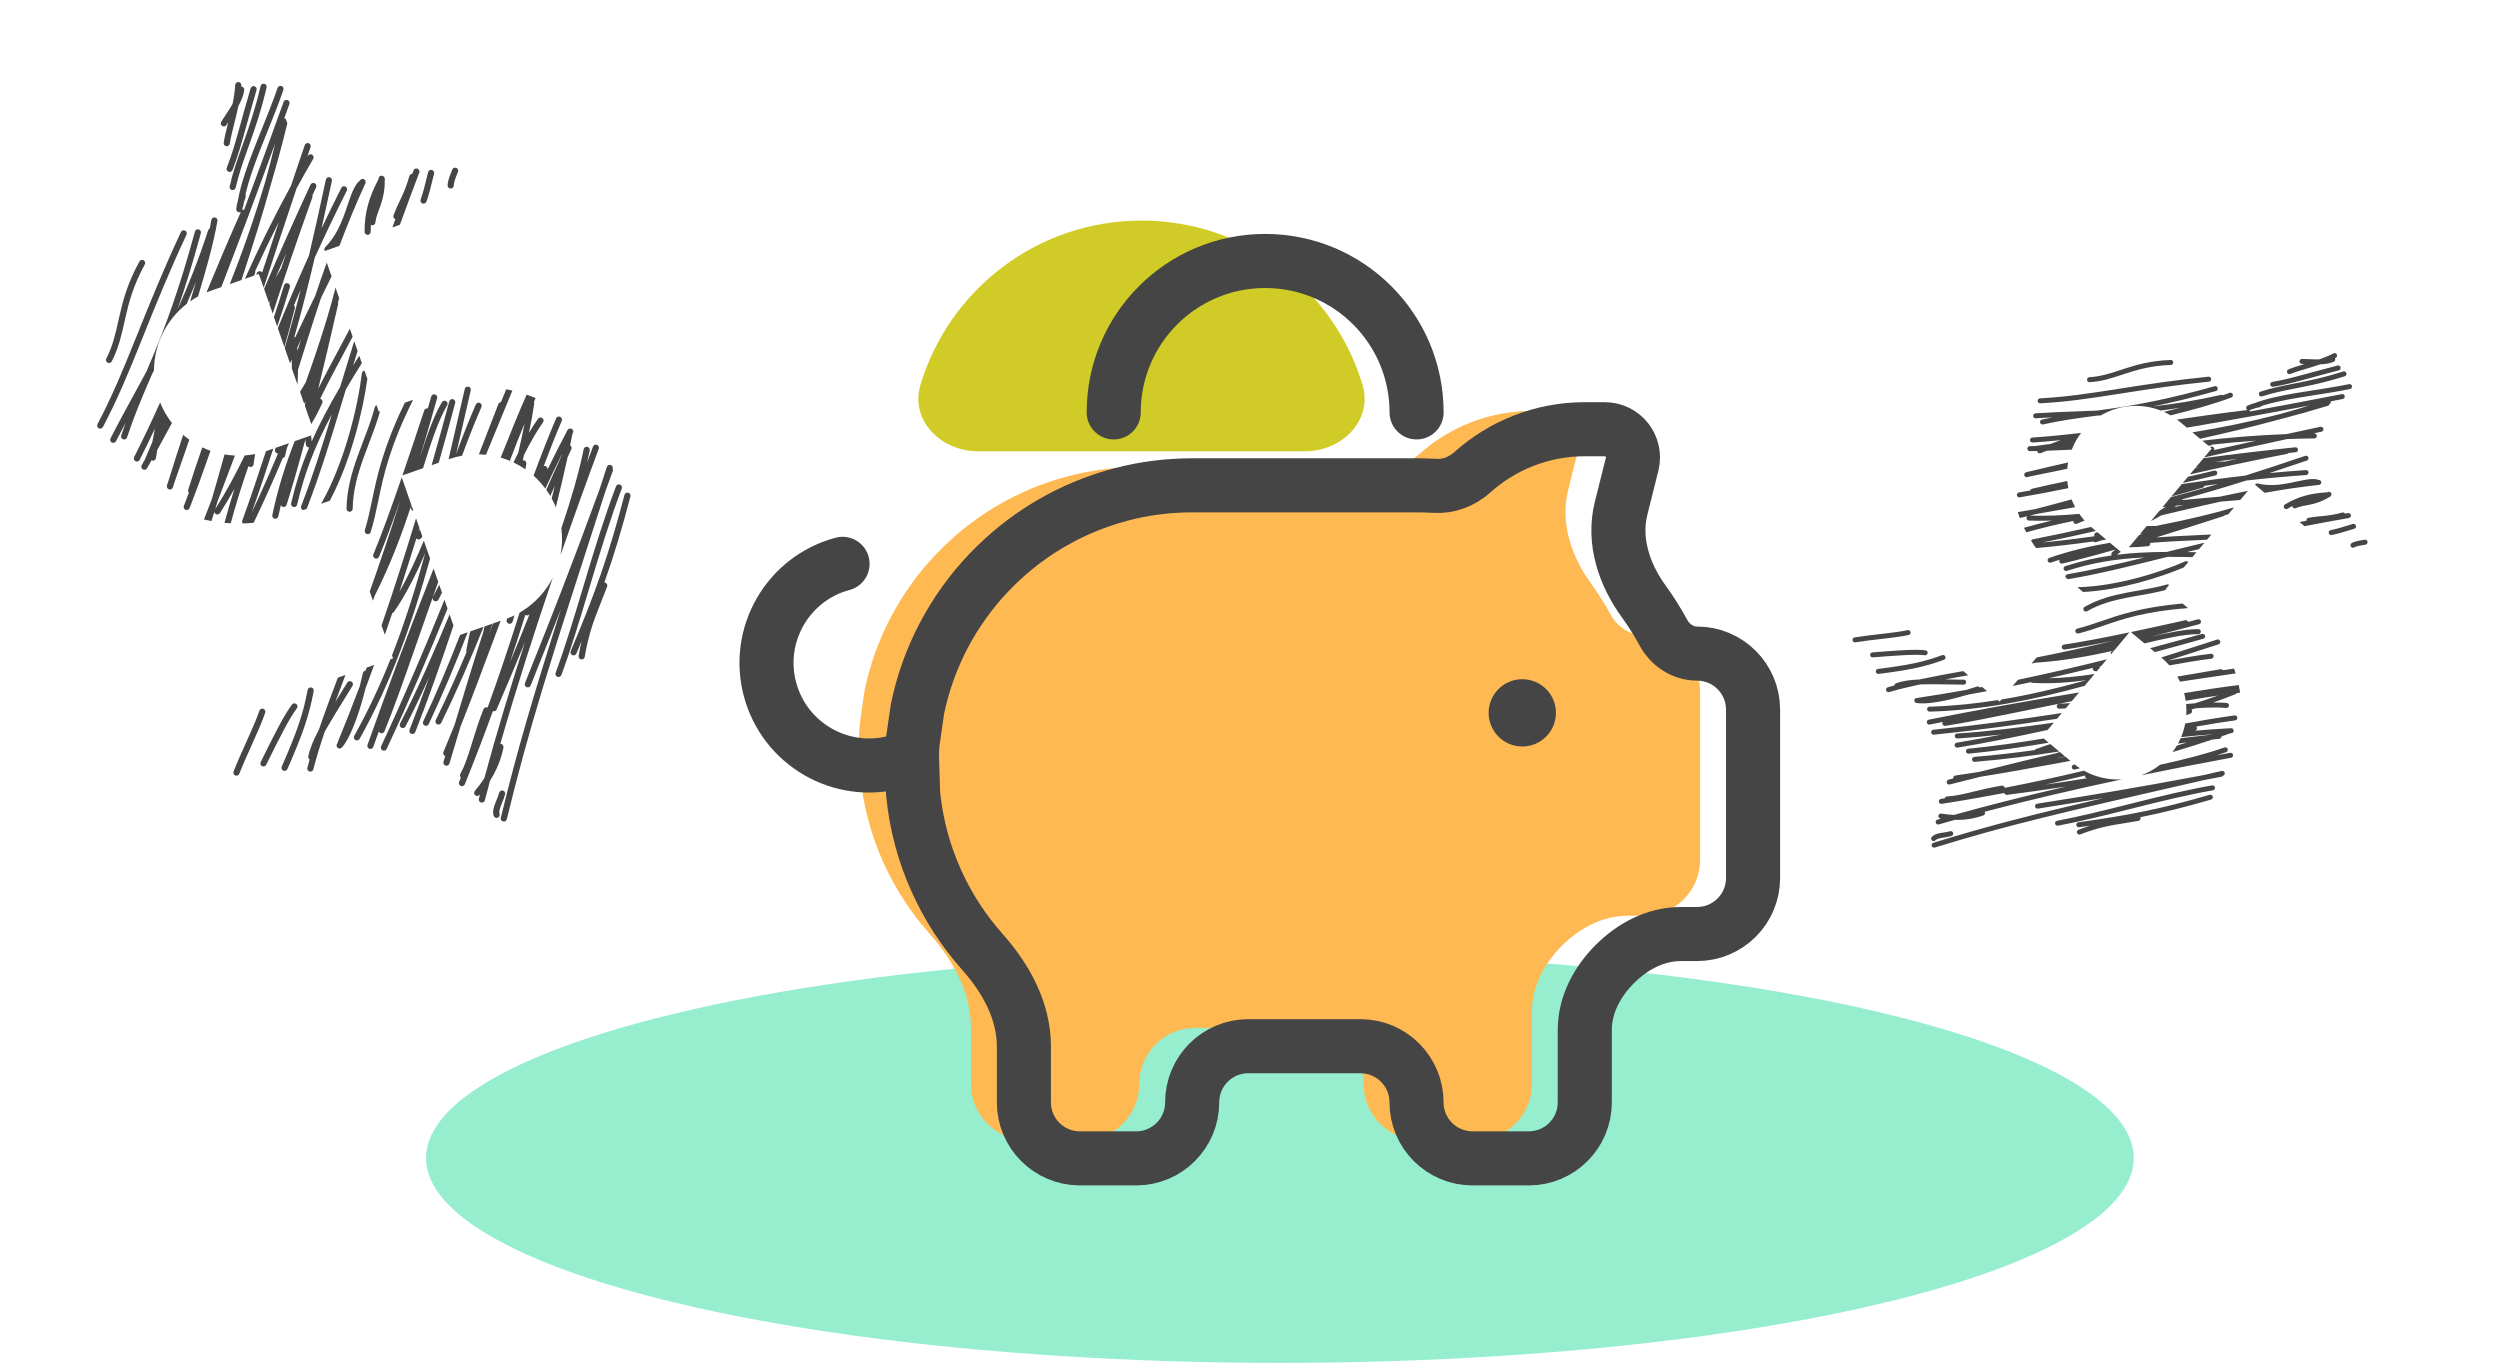 <svg width="93" height="51" viewBox="0 0 93 51" fill="none" xmlns="http://www.w3.org/2000/svg">
<ellipse cx="47.612" cy="43.08" rx="31.763" ry="7.619" fill="#96EECF"/>
<path d="M42.463 8.205C38.585 8.205 35.307 10.778 34.243 14.309C33.842 15.639 35.005 16.79 36.394 16.79H48.533C49.922 16.79 51.085 15.639 50.684 14.309C49.62 10.778 46.342 8.205 42.463 8.205Z" fill="#D1CB28"/>
<path d="M51.404 17.393C51.182 17.38 50.954 17.374 50.726 17.374H42.38C41.467 17.374 40.58 17.491 39.739 17.713C35.918 18.71 32.945 21.821 32.156 25.72L31.999 26.82C31.965 27.06 31.951 27.302 31.959 27.544L32 28.849C32.221 31.097 33.158 33.136 34.581 34.736C35.458 35.721 36.12 36.928 36.12 38.247V40.325C36.12 41.48 37.053 42.412 38.207 42.412H40.293C41.447 42.412 42.38 41.48 42.38 40.325C42.38 39.173 43.314 38.239 44.467 38.239H48.639C49.792 38.239 50.726 39.173 50.726 40.325C50.726 41.48 51.658 42.412 52.813 42.412H54.899C56.053 42.412 56.986 41.48 56.986 40.325V37.633C56.986 36.701 57.443 35.842 58.102 35.182C58.761 34.523 59.62 34.066 60.552 34.066H61.159C62.313 34.066 63.245 33.133 63.245 31.979V25.72C63.245 24.566 62.313 23.633 61.159 23.633C60.632 23.633 60.162 23.317 59.911 22.854C59.692 22.451 59.447 22.063 59.178 21.693C58.447 20.686 58.034 19.435 58.336 18.228L58.746 16.59C58.912 15.928 58.411 15.287 57.73 15.287H56.986C55.379 15.287 53.912 15.895 52.803 16.888C52.42 17.232 51.917 17.43 51.404 17.393Z" fill="#FFB953"/>
<path d="M53.373 18.073C53.151 18.06 52.923 18.054 52.695 18.054H44.349C43.436 18.054 42.549 18.171 41.708 18.393C37.887 19.39 34.914 22.501 34.125 26.4L33.968 27.5C33.933 27.74 33.92 27.982 33.927 28.224L33.968 29.53C34.19 31.777 35.127 33.817 36.55 35.416C37.427 36.402 38.089 37.609 38.089 38.927V41.006C38.089 42.16 39.022 43.092 40.176 43.092H42.262C43.416 43.092 44.349 42.16 44.349 41.006C44.349 39.853 45.283 38.919 46.435 38.919H50.608C51.761 38.919 52.695 39.853 52.695 41.006C52.695 42.16 53.627 43.092 54.781 43.092H56.868C58.022 43.092 58.954 42.16 58.954 41.006V38.313C58.954 37.381 59.412 36.522 60.071 35.863C60.73 35.204 61.589 34.746 62.521 34.746H63.127C64.282 34.746 65.214 33.814 65.214 32.66V26.4C65.214 25.246 64.282 24.313 63.127 24.313C62.601 24.313 62.13 23.998 61.879 23.535C61.66 23.131 61.416 22.743 61.147 22.373C60.416 21.366 60.002 20.116 60.305 18.909L60.715 17.27C60.88 16.608 60.38 15.967 59.698 15.967H58.954C57.348 15.967 55.881 16.575 54.772 17.568C54.389 17.912 53.886 18.11 53.373 18.073Z" stroke="#454545" stroke-width="2.012"/>
<circle cx="56.629" cy="26.518" r="1.006" fill="#454545" stroke="#454545" stroke-width="0.492"/>
<path d="M41.43 15.341C41.43 12.23 43.952 9.708 47.063 9.708C50.175 9.708 52.697 12.23 52.697 15.341" stroke="#454545" stroke-width="2.012" stroke-linecap="round"/>
<path d="M33.318 28.346C31.283 28.891 29.191 27.683 28.645 25.648C28.1 23.612 29.308 21.52 31.343 20.975" stroke="#454545" stroke-width="2.012" stroke-linecap="round"/>
<path fill-rule="evenodd" clip-rule="evenodd" d="M8.978 3.173C8.981 3.11 8.932 3.056 8.869 3.053C8.806 3.05 8.752 3.099 8.749 3.162C8.738 3.387 8.701 3.624 8.652 3.863C8.636 3.892 8.62 3.92 8.603 3.949C8.539 4.057 8.47 4.163 8.404 4.261L8.365 4.321C8.314 4.396 8.267 4.467 8.229 4.529C8.195 4.583 8.212 4.654 8.266 4.687C8.319 4.72 8.39 4.704 8.423 4.65C8.444 4.617 8.467 4.582 8.492 4.544C8.422 4.821 8.355 5.086 8.322 5.309C8.312 5.371 8.355 5.43 8.418 5.439C8.481 5.448 8.539 5.405 8.548 5.343C8.58 5.13 8.644 4.879 8.713 4.602L8.713 4.602L8.713 4.602C8.735 4.516 8.757 4.427 8.779 4.336C8.811 4.208 8.842 4.076 8.869 3.943C8.974 3.751 9.063 3.543 9.086 3.347C9.094 3.284 9.049 3.227 8.986 3.22C8.982 3.219 8.979 3.219 8.975 3.219C8.976 3.204 8.977 3.188 8.978 3.173ZM9.543 3.35C9.56 3.289 9.526 3.226 9.465 3.208C9.404 3.19 9.341 3.225 9.323 3.286C9.176 3.787 9.062 4.198 8.964 4.552C8.77 5.252 8.637 5.73 8.436 6.24C8.412 6.299 8.441 6.366 8.5 6.389C8.559 6.412 8.626 6.383 8.649 6.324C8.854 5.803 8.992 5.308 9.188 4.599L9.188 4.599L9.188 4.599C9.287 4.246 9.399 3.839 9.543 3.35ZM9.917 3.255C9.931 3.193 9.893 3.131 9.831 3.117C9.769 3.103 9.708 3.141 9.694 3.203C9.501 4.033 9.279 4.679 9.072 5.26L9.018 5.41L9.018 5.41C8.832 5.931 8.661 6.41 8.543 6.931C8.529 6.993 8.568 7.054 8.63 7.068C8.691 7.082 8.753 7.043 8.767 6.982C8.881 6.475 9.048 6.008 9.234 5.485L9.234 5.485L9.288 5.336C9.496 4.753 9.721 4.098 9.917 3.255ZM10.543 3.345C10.564 3.286 10.532 3.22 10.473 3.2C10.413 3.179 10.348 3.211 10.327 3.27C10.149 3.784 9.941 4.299 9.737 4.807L9.737 4.807C9.637 5.054 9.538 5.3 9.444 5.542C9.181 6.219 8.952 6.873 8.85 7.465C8.826 7.54 8.802 7.638 8.788 7.772C8.781 7.835 8.827 7.891 8.89 7.897C8.916 7.9 8.94 7.894 8.961 7.882C8.488 8.944 8.071 9.934 7.681 10.878C7.734 10.856 7.788 10.835 7.843 10.816L8.233 10.68C8.91 8.929 9.582 7.131 10.236 5.333C10.129 5.785 10.009 6.248 9.878 6.722C9.482 8.059 9.038 9.334 8.548 10.57L8.982 10.418C9.395 9.163 9.778 7.945 10.098 6.785C10.307 6.079 10.502 5.356 10.684 4.613C10.693 4.573 10.681 4.532 10.654 4.505C10.655 4.455 10.624 4.41 10.576 4.394C10.64 4.218 10.703 4.043 10.766 3.867C10.787 3.808 10.756 3.742 10.697 3.721C10.637 3.7 10.571 3.731 10.55 3.79C10.071 5.126 9.58 6.47 9.082 7.801C9.057 7.798 9.032 7.804 9.011 7.817C9.013 7.81 9.015 7.803 9.016 7.795C9.019 7.766 9.022 7.738 9.026 7.713C9.04 7.697 9.049 7.677 9.052 7.654C9.058 7.61 9.065 7.565 9.073 7.52C9.081 7.497 9.088 7.476 9.095 7.457L9.102 7.44L9.102 7.44C9.127 7.376 9.156 7.298 9.137 7.205C9.251 6.717 9.44 6.185 9.657 5.626C9.75 5.388 9.847 5.146 9.946 4.9C10.152 4.389 10.363 3.864 10.543 3.345ZM9.109 10.374L9.454 10.253C9.467 10.219 9.479 10.184 9.492 10.149C9.5 10.126 9.501 10.101 9.494 10.079C9.765 9.486 10.056 8.88 10.372 8.259C10.15 8.927 9.945 9.551 9.753 10.136C9.738 10.114 9.714 10.097 9.686 10.091C9.624 10.076 9.562 10.114 9.548 10.176C9.544 10.192 9.54 10.208 9.537 10.225L9.63 10.192L9.809 10.705C10.162 9.621 10.563 8.403 11.033 7.007C11.23 6.646 11.436 6.281 11.651 5.911C11.683 5.856 11.664 5.786 11.61 5.754C11.555 5.722 11.485 5.741 11.453 5.795L11.43 5.836L11.553 5.473C11.574 5.413 11.542 5.348 11.482 5.328C11.422 5.307 11.357 5.339 11.337 5.399C11.156 5.927 10.985 6.431 10.822 6.915C10.165 8.118 9.603 9.27 9.109 10.374ZM9.824 10.746L10.009 11.276C10.029 11.235 10.05 11.193 10.071 11.151C10.054 11.204 10.037 11.256 10.02 11.308L10.145 11.666C10.548 10.414 11.03 8.988 11.619 7.347C11.628 7.321 11.628 7.294 11.62 7.27C11.666 7.17 11.713 7.069 11.759 6.968C11.786 6.911 11.761 6.843 11.704 6.816C11.646 6.79 11.578 6.815 11.551 6.872C10.959 8.15 10.378 9.448 9.824 10.746ZM10.19 11.794L10.312 12.146C10.469 11.687 10.629 11.199 10.785 10.681C10.803 10.62 10.769 10.556 10.708 10.538C10.648 10.52 10.584 10.554 10.566 10.615C10.442 11.028 10.315 11.421 10.19 11.794ZM10.334 12.208L10.579 12.909C10.703 12.48 10.833 12.003 10.967 11.469C10.978 11.428 10.964 11.386 10.935 11.358C11.017 11.163 11.101 10.967 11.186 10.77C10.994 11.53 10.797 12.254 10.591 12.945L10.79 13.515C10.811 13.468 10.833 13.421 10.854 13.374C10.858 13.488 10.859 13.6 10.858 13.711L11.066 14.305C11.078 14.124 11.085 13.94 11.087 13.752C11.18 13.456 11.271 13.161 11.364 12.868C11.554 12.265 11.745 11.669 11.942 11.081C12.044 10.873 12.143 10.669 12.241 10.471L12.241 10.471C12.272 10.407 12.303 10.343 12.334 10.28L12.155 9.766C12.009 10.172 11.868 10.581 11.73 10.994C11.489 11.488 11.237 12.009 10.981 12.554C10.973 12.545 10.962 12.537 10.951 12.531C11.215 11.607 11.465 10.627 11.71 9.583C12.079 8.771 12.472 7.944 12.902 7.093C12.93 7.036 12.907 6.968 12.851 6.939C12.794 6.911 12.726 6.933 12.697 6.99C12.439 7.501 12.194 8.004 11.96 8.5C12.088 7.928 12.217 7.338 12.347 6.728C12.36 6.666 12.321 6.605 12.259 6.592C12.197 6.579 12.136 6.618 12.123 6.68C11.91 7.675 11.703 8.616 11.492 9.51C11.079 10.424 10.697 11.319 10.334 12.208ZM12.083 9.336L12.627 9.146C12.924 8.356 13.242 7.58 13.593 6.818C13.619 6.761 13.594 6.693 13.536 6.666C13.479 6.64 13.411 6.665 13.385 6.722L13.38 6.733C13.36 6.739 13.341 6.751 13.327 6.768C13.214 6.898 13.132 7.072 13.06 7.26C13.015 7.376 12.972 7.505 12.927 7.638L12.927 7.638L12.927 7.638C12.899 7.72 12.871 7.803 12.842 7.886C12.686 8.33 12.484 8.804 12.099 9.196C12.061 9.234 12.056 9.292 12.083 9.336ZM12.664 9.133L12.69 9.124C12.681 9.126 12.672 9.129 12.664 9.133ZM13.014 12.227L13.118 12.524C13.02 12.711 12.912 12.911 12.798 13.124L12.798 13.124C12.528 13.626 12.22 14.199 11.91 14.835C11.918 14.837 11.925 14.839 11.933 14.843C11.99 14.869 12.015 14.937 11.989 14.995C11.826 15.349 11.691 15.591 11.58 15.778L11.343 15.1C11.348 15.039 11.354 14.979 11.36 14.92C11.346 14.956 11.332 14.993 11.319 15.029L11.161 14.577C11.227 14.464 11.296 14.348 11.371 14.226C11.902 12.755 12.28 11.508 12.481 10.7L12.617 11.089C12.603 11.142 12.588 11.196 12.573 11.251C12.581 11.272 12.583 11.296 12.578 11.319C12.3 12.541 12.055 13.576 11.838 14.465C12.109 13.92 12.374 13.427 12.608 12.992C12.759 12.712 12.896 12.456 13.014 12.227ZM10.748 16.486L10.252 16.659C10.245 16.68 10.239 16.702 10.233 16.724C10.216 16.785 10.251 16.848 10.311 16.866C10.321 16.869 10.331 16.87 10.341 16.87C10.041 17.588 9.714 18.326 9.364 19.066C9.649 18.264 9.913 17.471 10.165 16.689L9.923 16.774C9.914 16.777 9.904 16.78 9.894 16.784C9.619 17.633 9.329 18.493 9.013 19.366C9 19.403 9.007 19.443 9.028 19.472C9.164 19.469 9.3 19.461 9.436 19.447C9.826 18.637 10.187 17.828 10.518 17.041C10.56 17.032 10.595 17 10.605 16.956C10.628 16.86 10.651 16.763 10.674 16.667C10.698 16.606 10.723 16.546 10.748 16.486ZM11.407 18.93L11.27 18.977C11.269 18.977 11.268 18.977 11.268 18.976C11.209 18.953 11.18 18.887 11.203 18.828C11.621 17.75 11.967 16.656 12.348 15.405C11.672 16.67 11.317 17.653 11.053 18.774C11.039 18.836 10.977 18.874 10.916 18.86C10.854 18.845 10.816 18.783 10.83 18.722C10.998 18.008 11.203 17.349 11.5 16.643C11.441 16.646 11.389 16.604 11.381 16.544C11.372 16.482 11.364 16.419 11.357 16.356C11.086 17.38 10.862 18.143 10.662 18.78C10.643 18.84 10.578 18.874 10.518 18.855C10.485 18.844 10.459 18.82 10.447 18.79C10.414 18.927 10.383 19.067 10.354 19.207C10.341 19.269 10.281 19.309 10.219 19.296C10.157 19.283 10.117 19.223 10.13 19.161C10.332 18.182 10.629 17.26 10.963 16.411L11.572 16.198C11.578 16.272 11.586 16.346 11.595 16.421C11.866 15.807 12.208 15.152 12.655 14.39C12.712 14.203 12.77 14.012 12.83 13.817C12.94 13.457 13.055 13.083 13.177 12.693L13.304 13.056C13.247 13.239 13.191 13.418 13.137 13.594C13.211 13.476 13.287 13.355 13.365 13.232L13.461 13.508C13.244 13.853 13.047 14.177 12.867 14.483L12.771 14.799C12.305 16.338 11.912 17.636 11.416 18.911C11.413 18.918 11.41 18.924 11.407 18.93ZM12.269 18.628L11.946 18.741C12.831 17.187 13.317 15.092 13.461 13.887C13.468 13.834 13.509 13.794 13.559 13.787L13.666 14.093C13.503 15.274 13.055 17.144 12.269 18.628ZM7.866 19.383C7.773 19.366 7.68 19.346 7.588 19.325C7.686 19.071 7.783 18.819 7.879 18.569C8.028 18.068 8.18 17.521 8.352 16.905C8.48 16.927 8.61 16.941 8.74 16.947C8.529 17.505 8.315 18.07 8.096 18.643C8.066 18.743 8.037 18.84 8.007 18.936C8.408 18.304 8.77 17.641 9.101 16.943C9.231 16.933 9.362 16.916 9.491 16.891C9.468 17.013 9.449 17.139 9.434 17.271C9.427 17.334 9.371 17.379 9.308 17.372C9.282 17.369 9.26 17.358 9.242 17.341C9.001 18.035 8.778 18.745 8.583 19.466C8.505 19.462 8.427 19.456 8.35 19.449C8.465 19.023 8.589 18.601 8.721 18.183C8.55 18.491 8.371 18.792 8.183 19.087C8.149 19.14 8.078 19.156 8.025 19.122C7.996 19.104 7.979 19.076 7.973 19.046C7.938 19.16 7.902 19.272 7.866 19.383ZM7.831 16.769C7.727 16.733 7.625 16.69 7.525 16.642C7.341 17.172 7.166 17.697 7.002 18.214C6.989 18.255 7 18.297 7.027 18.326C6.965 18.489 6.903 18.653 6.839 18.818C6.816 18.877 6.845 18.943 6.904 18.966C6.963 18.989 7.029 18.96 7.052 18.901C7.329 18.186 7.581 17.492 7.831 16.769ZM7.043 16.358C6.963 16.3 6.886 16.24 6.813 16.176C6.625 16.75 6.441 17.326 6.263 17.9L6.217 18.029C6.212 18.043 6.21 18.056 6.211 18.07C6.197 18.128 6.231 18.188 6.288 18.205C6.349 18.224 6.413 18.19 6.432 18.13L6.48 17.972C6.614 17.591 6.749 17.203 6.886 16.809L6.886 16.808C6.938 16.659 6.99 16.509 7.043 16.358ZM6.396 15.736C6.215 15.505 6.067 15.248 5.956 14.972C5.653 15.649 5.336 16.322 4.99 17.003C4.962 17.06 4.984 17.129 5.041 17.157C5.097 17.186 5.166 17.163 5.195 17.107C5.392 16.718 5.58 16.331 5.762 15.945C5.729 16.108 5.698 16.273 5.668 16.438C5.574 16.66 5.481 16.881 5.387 17.099C5.349 17.168 5.31 17.236 5.271 17.305C5.24 17.36 5.259 17.43 5.314 17.461C5.369 17.492 5.439 17.473 5.47 17.418L5.553 17.271C5.564 17.261 5.572 17.248 5.579 17.234L5.593 17.201L5.636 17.124C5.647 17.13 5.659 17.134 5.673 17.136C5.735 17.145 5.793 17.102 5.802 17.039C5.817 16.941 5.832 16.842 5.848 16.744C6.034 16.408 6.217 16.072 6.396 15.736ZM6.945 11.305C6.565 11.601 6.255 11.982 6.042 12.424C5.835 12.852 5.73 13.317 5.728 13.783C5.704 13.829 5.679 13.875 5.655 13.92L5.571 14.116L5.571 14.116C5.265 14.83 4.987 15.479 4.727 16.27C4.707 16.331 4.642 16.363 4.582 16.343C4.522 16.324 4.49 16.259 4.509 16.199C4.562 16.039 4.615 15.884 4.67 15.734C4.55 15.959 4.431 16.184 4.315 16.413C4.286 16.47 4.217 16.492 4.161 16.463C4.104 16.435 4.082 16.366 4.111 16.309C4.401 15.739 4.701 15.19 5.006 14.633L5.006 14.633C5.153 14.365 5.3 14.095 5.449 13.819C5.537 13.612 5.628 13.399 5.72 13.176C6.169 12.091 6.673 10.746 7.251 8.615C7.267 8.554 7.33 8.518 7.391 8.534C7.452 8.551 7.488 8.614 7.472 8.675C7.161 9.82 6.872 10.741 6.601 11.516C6.991 10.653 7.376 9.69 7.744 8.566C7.754 8.535 7.776 8.512 7.803 8.499C7.824 8.392 7.845 8.286 7.863 8.182C7.874 8.119 7.934 8.078 7.996 8.089C8.058 8.1 8.1 8.16 8.089 8.222C7.932 9.102 7.666 10.043 7.367 11.027C7.265 11.083 7.167 11.145 7.072 11.211C7.148 10.963 7.222 10.717 7.294 10.475C7.178 10.762 7.062 11.038 6.945 11.305ZM12.568 25.208L12.85 25.11C12.717 25.461 12.592 25.793 12.475 26.111L12.591 25.922C12.696 25.754 12.805 25.578 12.918 25.393C12.951 25.339 13.022 25.322 13.076 25.355C13.13 25.388 13.147 25.459 13.114 25.512C12.998 25.701 12.888 25.879 12.783 26.048C12.546 26.431 12.338 26.766 12.166 27.069C12.134 27.126 12.103 27.182 12.074 27.236C11.914 27.71 11.775 28.164 11.656 28.62C11.641 28.681 11.578 28.718 11.517 28.702C11.456 28.686 11.419 28.623 11.435 28.562C11.461 28.46 11.489 28.358 11.517 28.256C11.48 28.231 11.46 28.186 11.469 28.139C11.528 27.834 11.668 27.509 11.863 27.144C12.066 26.545 12.301 25.915 12.568 25.208ZM13.874 22.348L13.754 22.004C14.103 21.02 14.484 19.899 14.896 18.597C14.597 19.444 14.33 20.156 14.1 20.71C14.076 20.769 14.009 20.797 13.95 20.772C13.892 20.748 13.864 20.681 13.889 20.623C14.183 19.914 14.537 18.945 14.945 17.759L15.304 18.785C14.961 19.83 14.539 20.981 13.944 22.151C13.921 22.217 13.897 22.283 13.874 22.348ZM13.639 24.834C13.625 24.872 13.611 24.91 13.598 24.948C13.55 24.953 13.51 24.988 13.499 25.037C13.461 25.208 13.422 25.37 13.384 25.523C13.122 26.221 12.85 26.912 12.57 27.591C12.563 27.607 12.56 27.624 12.561 27.641L12.551 27.653C12.507 27.699 12.51 27.771 12.556 27.814C12.602 27.858 12.674 27.855 12.718 27.809C12.844 27.675 13.005 27.394 13.178 26.955C13.314 26.609 13.46 26.159 13.603 25.592C13.71 25.307 13.815 25.022 13.918 24.737L13.639 24.834ZM14.316 23.615L14.194 23.266C14.663 21.903 15.092 20.554 15.477 19.281L15.605 19.648C15.594 19.684 15.583 19.72 15.572 19.756C15.588 19.733 15.604 19.711 15.619 19.689L15.712 19.955C15.698 19.975 15.684 19.996 15.669 20.017C15.634 20.069 15.562 20.083 15.51 20.047C15.502 20.041 15.495 20.035 15.489 20.028C15.289 20.675 15.079 21.338 14.858 22.01C15.192 21.429 15.488 20.786 15.766 20.11L16 20.78C15.339 23.172 14.555 25.374 13.377 27.486C13.346 27.541 13.277 27.561 13.221 27.53C13.166 27.499 13.146 27.429 13.177 27.374C13.695 26.445 14.137 25.499 14.525 24.525L14.622 24.491L14.583 24.378C15.06 23.16 15.457 21.899 15.819 20.576C15.476 21.371 15.1 22.117 14.656 22.763C14.64 22.786 14.617 22.801 14.592 22.808C14.502 23.076 14.41 23.346 14.316 23.615ZM16.129 21.151C15.122 23.709 14.383 25.704 13.672 27.707C13.65 27.767 13.682 27.833 13.741 27.854C13.801 27.875 13.866 27.844 13.887 27.784C13.955 27.593 14.024 27.401 14.092 27.21C14.104 27.236 14.125 27.258 14.154 27.269C14.213 27.293 14.279 27.265 14.303 27.206C14.684 26.263 15.045 25.231 15.511 23.896C15.627 23.563 15.751 23.21 15.882 22.836C15.952 22.637 16.025 22.431 16.1 22.219C16.083 22.272 16.106 22.33 16.157 22.356C16.213 22.385 16.282 22.362 16.311 22.306C16.354 22.221 16.398 22.135 16.443 22.049L16.34 21.753C16.261 21.903 16.183 22.053 16.107 22.202C16.105 22.206 16.104 22.209 16.102 22.213C16.167 22.029 16.234 21.841 16.303 21.648L16.129 21.151ZM16.535 22.312C15.83 24.049 15.046 25.901 14.177 27.763C14.15 27.82 14.175 27.888 14.232 27.915C14.29 27.942 14.358 27.917 14.384 27.86C15.216 26.079 15.969 24.309 16.649 22.64L16.535 22.312ZM16.725 22.856C16.149 24.242 15.537 25.644 14.882 26.918C14.853 26.974 14.875 27.043 14.932 27.072C14.988 27.101 15.057 27.078 15.086 27.022C15.388 26.433 15.682 25.818 15.967 25.189C15.729 25.858 15.486 26.514 15.235 27.149C15.212 27.208 15.24 27.274 15.299 27.298C15.358 27.321 15.425 27.292 15.448 27.233C15.947 25.971 16.413 24.628 16.869 23.269L16.725 22.856ZM17.115 23.621C16.685 24.728 16.222 25.819 15.743 26.838C15.716 26.895 15.741 26.963 15.798 26.99C15.855 27.017 15.924 26.992 15.95 26.935C16.457 25.856 16.947 24.696 17.399 23.522L17.115 23.621ZM17.489 23.49C17.439 23.717 17.391 23.948 17.348 24.184C17.344 24.208 17.348 24.233 17.358 24.254C17.005 25.091 16.624 25.939 16.209 26.788C16.181 26.845 16.204 26.914 16.261 26.942C16.318 26.969 16.387 26.946 16.415 26.889C17.003 25.686 17.522 24.484 17.991 23.315L17.489 23.49ZM18.024 23.303C18.006 23.378 17.99 23.453 17.974 23.526C17.603 24.659 17.26 25.795 16.914 26.952C16.779 27.29 16.64 27.631 16.495 27.975C16.471 28.033 16.498 28.1 16.557 28.125L16.562 28.127L16.5 28.337C16.481 28.398 16.516 28.462 16.576 28.48C16.637 28.498 16.701 28.464 16.719 28.403C16.818 28.074 16.915 27.748 17.012 27.424L17.131 27.027C17.558 25.957 17.947 24.912 18.343 23.849L18.343 23.849C18.436 23.598 18.53 23.347 18.624 23.094L18.343 23.192C18.293 23.326 18.243 23.46 18.193 23.593L18.195 23.586C18.237 23.457 18.28 23.328 18.323 23.199L18.024 23.303ZM18.865 23.009C18.86 23.026 18.855 23.042 18.85 23.058C18.831 23.119 18.866 23.183 18.926 23.201C18.987 23.22 19.051 23.186 19.069 23.125C19.093 23.048 19.115 22.97 19.137 22.892C19.048 22.935 18.958 22.974 18.865 23.009ZM19.328 22.79C18.972 23.931 18.575 25.118 18.14 26.321L18.134 26.318C18.075 26.295 18.008 26.324 17.985 26.383C17.802 26.848 17.675 27.26 17.563 27.623L17.563 27.623L17.518 27.768C17.394 28.168 17.283 28.502 17.125 28.79C17.101 28.836 17.11 28.891 17.145 28.926L17.079 29.089C17.055 29.148 17.084 29.215 17.142 29.238C17.201 29.262 17.267 29.234 17.291 29.175C17.659 28.268 18.008 27.357 18.335 26.455C18.39 26.472 18.451 26.445 18.474 26.391C18.838 25.55 19.194 24.706 19.532 23.878C18.985 25.578 18.465 27.297 18.018 28.947C17.917 29.105 17.8 29.263 17.665 29.422C17.624 29.47 17.63 29.542 17.679 29.583C17.727 29.624 17.799 29.618 17.84 29.57L17.858 29.549L17.814 29.714C17.798 29.775 17.835 29.838 17.896 29.854C17.957 29.87 18.02 29.833 18.036 29.772C18.099 29.53 18.164 29.286 18.23 29.041C18.486 28.634 18.646 28.224 18.728 27.808C18.74 27.746 18.7 27.686 18.638 27.673C18.629 27.672 18.621 27.671 18.612 27.671C19.2 25.624 19.878 23.508 20.567 21.484C20.347 21.917 20.033 22.289 19.652 22.576C19.643 22.585 19.634 22.594 19.626 22.603C19.627 22.6 19.628 22.596 19.629 22.593C19.533 22.664 19.432 22.73 19.328 22.79ZM20.851 20.657C21.333 19.262 21.816 17.924 22.273 16.695C22.295 16.636 22.265 16.57 22.206 16.548C22.146 16.526 22.08 16.556 22.058 16.616C21.986 16.81 21.913 17.008 21.839 17.208C21.876 17.052 21.909 16.901 21.938 16.756C21.951 16.694 21.91 16.633 21.848 16.621C21.786 16.608 21.726 16.648 21.713 16.71C21.547 17.539 21.258 18.541 20.883 19.653C20.926 19.987 20.915 20.326 20.851 20.657ZM20.677 18.87C20.844 18.209 20.99 17.586 21.114 17.011C21.16 16.912 21.206 16.813 21.253 16.713C21.277 16.659 21.258 16.596 21.208 16.567C21.237 16.424 21.265 16.285 21.291 16.15L21.314 16.108C21.343 16.052 21.322 15.983 21.266 15.953C21.21 15.923 21.141 15.945 21.111 16L21.103 16.015C21.088 16.031 21.077 16.05 21.073 16.073C20.823 16.544 20.589 17.009 20.367 17.47C20.378 17.417 20.351 17.362 20.299 17.341C20.276 17.331 20.251 17.329 20.228 17.335C20.453 16.738 20.675 16.176 20.898 15.654C20.923 15.596 20.896 15.529 20.838 15.504C20.779 15.479 20.712 15.506 20.687 15.564C20.409 16.216 20.132 16.931 19.848 17.696C20.01 17.84 20.158 18.001 20.287 18.176C20.482 17.753 20.688 17.327 20.905 16.897L20.896 16.938C20.694 17.377 20.503 17.805 20.321 18.222C20.374 18.297 20.424 18.373 20.471 18.452C20.526 18.325 20.582 18.197 20.639 18.067C20.601 18.224 20.562 18.383 20.523 18.544C20.58 18.649 20.631 18.758 20.677 18.87ZM19.546 17.459C19.558 17.389 19.569 17.32 19.579 17.251C19.588 17.189 19.545 17.131 19.482 17.122C19.47 17.12 19.458 17.12 19.446 17.122C19.462 17.055 19.479 16.988 19.494 16.922C19.737 16.441 19.972 16.03 20.2 15.712C20.237 15.66 20.225 15.589 20.173 15.552C20.122 15.515 20.05 15.527 20.014 15.579C19.903 15.733 19.791 15.908 19.678 16.102C19.758 15.715 19.823 15.354 19.872 15.025C19.876 14.999 19.871 14.975 19.86 14.954C19.881 14.905 19.903 14.856 19.925 14.808C19.815 14.762 19.703 14.72 19.59 14.682C19.3 15.338 18.979 16.129 18.625 17.023C18.74 17.056 18.854 17.096 18.965 17.143C19.145 16.666 19.327 16.202 19.515 15.752C19.448 16.094 19.369 16.459 19.278 16.844C19.219 16.96 19.161 17.08 19.101 17.203C19.109 17.207 19.117 17.21 19.124 17.214C19.272 17.285 19.412 17.367 19.546 17.459ZM18.078 16.917C18.384 16.168 18.71 15.374 19.06 14.529C18.985 14.511 18.909 14.495 18.833 14.48C18.766 14.64 18.701 14.799 18.636 14.956C18.595 14.96 18.557 14.987 18.541 15.028C18.282 15.688 18.041 16.311 17.815 16.901C17.903 16.903 17.991 16.908 18.078 16.917ZM17.189 16.951C17.418 16.331 17.655 15.722 17.911 15.14C17.936 15.082 17.91 15.014 17.852 14.989C17.794 14.963 17.727 14.99 17.701 15.048C17.441 15.639 17.2 16.261 16.967 16.891C17.061 16.485 17.156 16.073 17.252 15.654L17.252 15.653C17.337 15.281 17.424 14.903 17.512 14.521C17.526 14.462 17.491 14.403 17.435 14.385C17.407 14.387 17.38 14.389 17.353 14.39C17.322 14.405 17.297 14.433 17.289 14.469C17.201 14.85 17.115 15.225 17.03 15.596C16.914 16.102 16.8 16.599 16.686 17.086L16.713 17.077C16.869 17.023 17.028 16.981 17.189 16.951ZM16.321 17.214C16.549 16.412 16.754 15.664 16.934 14.99C16.95 14.929 16.914 14.866 16.853 14.85C16.792 14.834 16.729 14.87 16.713 14.931C16.521 15.647 16.302 16.447 16.056 17.306L16.321 17.214ZM15.736 17.418C16.041 16.446 16.304 15.64 16.635 15.079C16.668 15.025 16.649 14.955 16.595 14.922C16.541 14.89 16.47 14.908 16.438 14.963C16.129 15.486 15.879 16.207 15.612 17.048C15.822 16.351 16.038 15.608 16.261 14.814C16.279 14.753 16.243 14.69 16.182 14.673C16.121 14.655 16.058 14.691 16.041 14.752C15.999 14.901 15.957 15.048 15.916 15.194C15.858 15.18 15.799 15.212 15.78 15.27C15.491 16.148 15.221 16.957 14.97 17.685L15.736 17.418ZM15.059 14.981L15.367 14.873C14.487 16.637 14.265 17.701 14.071 18.633C13.988 19.028 13.911 19.399 13.791 19.79C13.772 19.85 13.708 19.884 13.648 19.866C13.587 19.847 13.553 19.783 13.572 19.722C13.684 19.357 13.759 18.998 13.84 18.612C14.029 17.709 14.25 16.65 15.059 14.981ZM14.008 15.075L14.093 15.318L14.138 15.302C14.027 15.701 13.877 16.096 13.727 16.489L13.727 16.489C13.658 16.669 13.59 16.849 13.525 17.029C13.307 17.637 13.129 18.256 13.12 18.925C13.119 18.988 13.067 19.039 13.004 19.038C12.94 19.037 12.89 18.985 12.891 18.922C12.9 18.215 13.088 17.568 13.31 16.952C13.377 16.762 13.448 16.577 13.518 16.395L13.518 16.394C13.677 15.976 13.833 15.569 13.941 15.152C13.951 15.116 13.976 15.088 14.008 15.075ZM14.877 8.361C15.098 7.749 15.337 7.104 15.597 6.422C15.62 6.363 15.59 6.297 15.531 6.274C15.472 6.252 15.406 6.281 15.383 6.34L15.335 6.468C15.286 6.47 15.241 6.503 15.227 6.552C15.137 6.881 15.038 7.116 14.938 7.332C14.915 7.383 14.891 7.433 14.867 7.483L14.867 7.483C14.79 7.646 14.712 7.812 14.639 8.007C14.617 8.066 14.647 8.132 14.706 8.154L14.707 8.155C14.671 8.257 14.634 8.358 14.598 8.458L14.877 8.361ZM15.379 19.002L15.31 18.803C15.305 18.813 15.3 18.823 15.294 18.832C15.263 18.887 15.283 18.957 15.338 18.988C15.351 18.995 15.365 19 15.379 19.002ZM10.65 9.417C10.515 9.723 10.381 10.03 10.249 10.336C10.306 10.237 10.365 10.136 10.426 10.036C10.432 10.024 10.441 10.015 10.45 10.007C10.515 9.814 10.582 9.618 10.65 9.417ZM11.067 13.048C11.065 13.009 11.062 12.969 11.059 12.93C11.105 12.829 11.152 12.729 11.199 12.629L11.145 12.799L11.067 13.048ZM10.583 18.258C10.637 18.064 10.693 17.873 10.753 17.684C10.694 17.888 10.638 18.078 10.583 18.258ZM6.938 8.729C6.965 8.672 6.94 8.603 6.883 8.577C6.826 8.55 6.758 8.575 6.731 8.632C6.068 10.052 5.582 11.26 5.144 12.35L5.144 12.35L5.047 12.589C4.583 13.742 4.164 14.764 3.627 15.778C3.597 15.834 3.618 15.903 3.674 15.933C3.73 15.962 3.8 15.941 3.829 15.885C4.372 14.859 4.796 13.827 5.26 12.675L5.356 12.436L5.356 12.436C5.794 11.346 6.278 10.143 6.938 8.729ZM13.839 8.381C13.824 8.379 13.809 8.375 13.797 8.368C13.792 8.451 13.79 8.535 13.79 8.62C13.791 8.683 13.74 8.735 13.677 8.736C13.614 8.736 13.562 8.685 13.562 8.622C13.555 7.952 13.715 7.349 14.082 6.662L14.081 6.654C14.079 6.591 14.128 6.538 14.191 6.535C14.246 6.533 14.294 6.57 14.307 6.622C14.321 6.65 14.324 6.683 14.312 6.714C14.319 7.094 14.243 7.383 14.161 7.626C14.139 7.689 14.117 7.749 14.096 7.806L14.095 7.809C14.074 7.867 14.054 7.922 14.036 7.975C14 8.082 13.974 8.18 13.964 8.278C13.958 8.341 13.902 8.387 13.839 8.381ZM5.387 9.837C5.418 9.782 5.397 9.712 5.342 9.682C5.286 9.651 5.217 9.672 5.186 9.727C4.749 10.524 4.578 11.167 4.446 11.742C4.431 11.811 4.416 11.878 4.401 11.944C4.291 12.437 4.193 12.874 3.954 13.338C3.925 13.394 3.947 13.463 4.004 13.492C4.06 13.521 4.129 13.499 4.158 13.443C4.411 12.952 4.515 12.484 4.625 11.993C4.64 11.927 4.654 11.86 4.67 11.793C4.799 11.227 4.964 10.608 5.387 9.837ZM16.148 6.46C16.163 6.399 16.125 6.337 16.063 6.322C16.002 6.307 15.94 6.345 15.925 6.407C15.79 6.972 15.726 7.204 15.647 7.422C15.626 7.482 15.656 7.547 15.716 7.569C15.775 7.59 15.841 7.559 15.863 7.5C15.946 7.268 16.013 7.025 16.148 6.46ZM17.037 6.394C17.061 6.336 17.032 6.269 16.974 6.245C16.915 6.222 16.848 6.25 16.825 6.309C16.716 6.578 16.652 6.743 16.651 6.9C16.65 6.963 16.701 7.015 16.765 7.015C16.828 7.015 16.879 6.964 16.88 6.901C16.88 6.798 16.922 6.678 17.037 6.394ZM19.682 22.865L19.698 22.851C19.465 23.44 19.22 24.04 18.967 24.646C19.169 24.046 19.361 23.454 19.542 22.873C19.584 22.902 19.642 22.9 19.682 22.865ZM18.63 30.42C19.251 27.877 19.791 26.034 20.868 22.657C20.566 23.431 20.307 24.081 20.07 24.673L20.07 24.673C19.956 24.959 19.847 25.232 19.741 25.499C19.718 25.558 19.651 25.586 19.592 25.563C19.534 25.54 19.505 25.473 19.528 25.414C19.634 25.147 19.743 24.874 19.857 24.588C20.438 23.135 21.153 21.346 22.303 18.205L22.41 17.876L22.574 17.371C22.593 17.311 22.658 17.278 22.718 17.297C22.776 17.316 22.809 17.378 22.793 17.437C22.805 17.463 22.807 17.494 22.796 17.523C22.701 17.784 22.609 18.036 22.52 18.28C20.394 24.847 19.699 27.007 18.853 30.475C18.838 30.536 18.776 30.574 18.715 30.559C18.653 30.544 18.615 30.482 18.63 30.42ZM23.13 18.173C23.152 18.114 23.122 18.048 23.063 18.026C23.004 18.003 22.938 18.033 22.916 18.092C22.488 19.214 22.114 20.443 21.753 21.643L21.685 21.868L21.685 21.868C21.348 22.991 21.02 24.08 20.669 25.03C20.648 25.09 20.678 25.156 20.737 25.178C20.797 25.2 20.862 25.169 20.884 25.11C21.238 24.152 21.567 23.056 21.904 21.936L21.972 21.709C22.333 20.508 22.706 19.287 23.13 18.173ZM23.452 18.467C23.468 18.406 23.432 18.343 23.37 18.327C23.309 18.311 23.247 18.348 23.231 18.409C22.651 20.631 22.139 22.076 21.231 24.221C21.206 24.279 21.233 24.347 21.292 24.371C21.35 24.396 21.417 24.369 21.442 24.311C21.508 24.153 21.573 23.999 21.636 23.849C21.596 24.017 21.56 24.198 21.526 24.398C21.516 24.46 21.558 24.519 21.62 24.53C21.682 24.54 21.741 24.498 21.752 24.436C21.902 23.551 22.101 23.05 22.359 22.401L22.359 22.401C22.43 22.223 22.505 22.033 22.585 21.822C22.607 21.762 22.577 21.696 22.518 21.674C22.507 21.67 22.495 21.667 22.483 21.667C22.837 20.672 23.135 19.685 23.452 18.467ZM11.67 25.707C11.681 25.645 11.64 25.585 11.578 25.574C11.516 25.562 11.456 25.603 11.444 25.665C11.277 26.566 11.047 27.227 10.481 28.517C10.455 28.575 10.482 28.643 10.54 28.668C10.598 28.694 10.665 28.667 10.691 28.609C11.26 27.312 11.498 26.633 11.67 25.707ZM9.866 26.512C9.886 26.453 9.854 26.387 9.794 26.367C9.734 26.347 9.669 26.38 9.649 26.439C9.548 26.74 9.388 27.102 9.212 27.493L9.153 27.625C8.995 27.976 8.829 28.343 8.689 28.699C8.666 28.758 8.695 28.825 8.754 28.848C8.812 28.871 8.879 28.842 8.902 28.783C9.04 28.433 9.204 28.07 9.362 27.72L9.421 27.587C9.596 27.198 9.761 26.826 9.866 26.512ZM11.043 26.349C11.082 26.298 11.072 26.227 11.022 26.188C10.972 26.15 10.9 26.159 10.862 26.209C10.565 26.598 10.194 27.345 9.698 28.349C9.67 28.405 9.693 28.474 9.749 28.502C9.806 28.53 9.875 28.507 9.903 28.45C10.405 27.434 10.764 26.714 11.043 26.349ZM18.789 29.547C18.805 29.486 18.768 29.424 18.706 29.408C18.645 29.393 18.583 29.43 18.567 29.491C18.543 29.588 18.506 29.678 18.467 29.772C18.45 29.814 18.432 29.858 18.415 29.904C18.364 30.037 18.317 30.194 18.364 30.345C18.383 30.406 18.447 30.44 18.507 30.421C18.567 30.402 18.601 30.338 18.583 30.278C18.561 30.208 18.579 30.118 18.629 29.985C18.642 29.951 18.657 29.914 18.673 29.875C18.714 29.775 18.761 29.661 18.789 29.547Z" fill="#454545"/>
<path fill-rule="evenodd" clip-rule="evenodd" d="M86.892 13.309C86.937 13.285 86.954 13.229 86.93 13.184C86.906 13.139 86.85 13.121 86.805 13.146C86.643 13.231 86.462 13.304 86.276 13.369C86.249 13.37 86.222 13.37 86.195 13.37C86.093 13.371 85.991 13.367 85.895 13.362L85.837 13.359C85.764 13.355 85.695 13.352 85.636 13.351C85.585 13.35 85.542 13.391 85.541 13.442C85.54 13.493 85.581 13.536 85.632 13.537C85.664 13.537 85.698 13.539 85.735 13.54C85.513 13.607 85.301 13.67 85.132 13.74C85.084 13.759 85.061 13.813 85.081 13.861C85.1 13.908 85.154 13.931 85.202 13.912C85.363 13.846 85.565 13.785 85.787 13.719L85.787 13.719C85.856 13.698 85.927 13.677 85.999 13.655C86.101 13.623 86.206 13.59 86.31 13.554C86.488 13.547 86.669 13.523 86.816 13.457C86.863 13.436 86.884 13.381 86.863 13.334C86.861 13.332 86.86 13.329 86.859 13.327L86.892 13.309ZM87.003 13.777C87.053 13.764 87.083 13.713 87.07 13.663C87.057 13.614 87.006 13.584 86.957 13.597C86.547 13.703 86.213 13.794 85.925 13.873C85.357 14.028 84.969 14.134 84.53 14.206C84.479 14.214 84.445 14.262 84.453 14.313C84.461 14.363 84.509 14.398 84.56 14.389C85.009 14.316 85.411 14.206 85.986 14.049L85.986 14.049C86.273 13.97 86.603 13.88 87.003 13.777ZM87.225 13.997C87.274 13.982 87.301 13.929 87.285 13.881C87.269 13.832 87.217 13.805 87.168 13.82C86.51 14.031 85.968 14.145 85.477 14.242L85.35 14.267L85.35 14.267C84.91 14.353 84.505 14.433 84.093 14.568C84.044 14.584 84.018 14.636 84.034 14.685C84.05 14.734 84.102 14.76 84.151 14.744C84.552 14.613 84.946 14.536 85.388 14.449L85.513 14.424C86.006 14.326 86.556 14.212 87.225 13.997ZM87.422 14.472C87.472 14.461 87.504 14.412 87.494 14.362C87.484 14.312 87.435 14.279 87.384 14.29C86.953 14.379 86.508 14.448 86.069 14.517L86.069 14.517C85.855 14.55 85.643 14.583 85.435 14.618C84.855 14.716 84.304 14.829 83.849 15.003C83.787 15.018 83.709 15.041 83.609 15.087C83.563 15.109 83.543 15.164 83.564 15.211C83.573 15.23 83.587 15.244 83.604 15.253C82.667 15.365 81.804 15.487 80.983 15.607C81.022 15.635 81.059 15.665 81.096 15.695L81.351 15.909C82.852 15.653 84.385 15.375 85.91 15.084C85.55 15.196 85.178 15.305 84.794 15.41C83.697 15.691 82.624 15.911 81.558 16.083L81.844 16.323C82.891 16.089 83.899 15.849 84.841 15.59C85.419 15.442 86.004 15.278 86.597 15.096C86.629 15.086 86.652 15.06 86.66 15.03C86.695 15.01 86.714 14.97 86.706 14.93C86.854 14.901 87.002 14.872 87.151 14.843C87.201 14.833 87.234 14.785 87.224 14.734C87.214 14.684 87.165 14.651 87.115 14.661C85.985 14.883 84.845 15.098 83.711 15.305C83.703 15.286 83.688 15.271 83.671 15.262C83.676 15.261 83.682 15.258 83.688 15.256C83.71 15.246 83.73 15.237 83.749 15.229C83.766 15.232 83.784 15.23 83.801 15.223C83.835 15.209 83.868 15.195 83.903 15.181C83.922 15.177 83.94 15.174 83.956 15.171L83.971 15.168C84.026 15.159 84.092 15.148 84.149 15.095C84.537 14.972 84.986 14.882 85.466 14.802C85.669 14.767 85.879 14.735 86.091 14.701L86.091 14.701L86.091 14.701C86.533 14.632 86.986 14.562 87.422 14.472ZM81.928 16.393L82.155 16.583C82.185 16.577 82.215 16.571 82.245 16.566C82.265 16.562 82.283 16.552 82.296 16.538C82.821 16.48 83.365 16.431 83.928 16.393C83.37 16.516 82.85 16.632 82.363 16.742C82.372 16.722 82.374 16.699 82.367 16.676C82.352 16.627 82.299 16.6 82.25 16.616C82.237 16.62 82.223 16.624 82.21 16.629L82.274 16.682L81.994 17.017C82.895 16.812 83.909 16.585 85.075 16.334C85.408 16.321 85.748 16.313 86.095 16.309C86.147 16.308 86.188 16.266 86.187 16.215C86.186 16.164 86.144 16.122 86.093 16.123L86.056 16.123L86.359 16.059C86.409 16.049 86.442 15.999 86.431 15.949C86.42 15.899 86.371 15.867 86.321 15.877C85.878 15.971 85.456 16.061 85.052 16.149C83.939 16.191 82.902 16.277 81.928 16.393ZM81.971 17.044L81.678 17.393C81.715 17.39 81.751 17.388 81.788 17.385C81.746 17.395 81.703 17.404 81.661 17.414L81.463 17.65C82.502 17.411 83.695 17.154 85.082 16.883C85.103 16.879 85.122 16.867 85.135 16.852L85.403 16.824C85.454 16.818 85.491 16.773 85.486 16.722C85.481 16.671 85.435 16.634 85.384 16.639C84.249 16.757 83.104 16.891 81.971 17.044ZM81.393 17.734L81.199 17.965C81.582 17.885 81.988 17.794 82.412 17.687C82.462 17.674 82.492 17.624 82.48 17.574C82.468 17.524 82.417 17.494 82.367 17.507C82.029 17.592 81.704 17.666 81.393 17.734ZM81.164 18.007L80.778 18.468C81.127 18.377 81.513 18.27 81.939 18.142C81.972 18.131 81.996 18.104 82.003 18.073C82.173 18.049 82.344 18.026 82.516 18.003C81.909 18.185 81.324 18.349 80.758 18.492L80.443 18.868C80.484 18.863 80.524 18.858 80.565 18.854C80.489 18.903 80.413 18.949 80.338 18.994L80.009 19.386C80.139 19.32 80.268 19.249 80.399 19.173C80.643 19.114 80.887 19.056 81.129 18.999C81.628 18.881 82.123 18.767 82.614 18.659C82.801 18.644 82.985 18.629 83.163 18.614L83.163 18.614C83.222 18.609 83.281 18.604 83.338 18.599L83.622 18.261C83.278 18.328 82.933 18.4 82.587 18.475C82.143 18.513 81.675 18.554 81.189 18.602C81.192 18.592 81.193 18.582 81.192 18.571C81.946 18.371 82.732 18.138 83.561 17.876C84.28 17.795 85.02 17.725 85.791 17.671C85.842 17.667 85.881 17.623 85.877 17.572C85.874 17.521 85.829 17.482 85.778 17.486C85.315 17.518 84.863 17.556 84.42 17.599C84.871 17.451 85.336 17.296 85.815 17.133C85.863 17.117 85.889 17.064 85.873 17.015C85.856 16.967 85.804 16.941 85.755 16.957C84.974 17.222 84.232 17.469 83.522 17.693C82.715 17.785 81.933 17.891 81.164 18.007ZM83.888 18.034L84.245 18.333C84.919 18.212 85.593 18.111 86.27 18.038C86.321 18.033 86.358 17.987 86.352 17.936C86.347 17.885 86.301 17.848 86.25 17.854L86.24 17.855C86.228 17.843 86.212 17.835 86.194 17.832C86.057 17.808 85.902 17.823 85.74 17.851C85.641 17.868 85.533 17.891 85.422 17.915C85.353 17.93 85.284 17.945 85.214 17.959C84.839 18.035 84.425 18.091 83.993 17.986C83.95 17.975 83.907 17.996 83.888 18.034ZM84.263 18.348L84.295 18.375C84.286 18.364 84.275 18.354 84.263 18.348ZM82.264 19.882L82.1 20.078C81.929 20.087 81.744 20.096 81.546 20.104L81.546 20.104L81.546 20.104C81.085 20.125 80.558 20.148 79.986 20.197C79.988 20.203 79.989 20.209 79.99 20.215C79.996 20.266 79.959 20.312 79.908 20.318C79.594 20.351 79.371 20.358 79.195 20.359L79.571 19.909C79.613 19.888 79.656 19.868 79.698 19.848C79.668 19.854 79.638 19.859 79.608 19.865L79.857 19.567C79.962 19.566 80.071 19.567 80.186 19.568C81.434 19.326 82.461 19.071 83.107 18.875L82.893 19.131C82.849 19.144 82.804 19.157 82.758 19.169C82.747 19.184 82.731 19.195 82.713 19.201C81.746 19.515 80.923 19.774 80.214 19.992C80.706 19.955 81.16 19.935 81.56 19.917C81.819 19.906 82.055 19.895 82.264 19.882ZM78.351 20.073L78.024 19.799C78.008 19.804 77.991 19.808 77.974 19.813C77.924 19.826 77.894 19.877 77.907 19.926C77.909 19.934 77.913 19.942 77.917 19.949C77.292 20.038 76.642 20.117 75.981 20.18C76.657 20.046 77.319 19.901 77.967 19.752L77.809 19.619C77.802 19.613 77.796 19.608 77.789 19.602C77.084 19.763 76.365 19.918 75.626 20.061C75.594 20.067 75.569 20.089 75.558 20.117C75.616 20.21 75.678 20.3 75.743 20.389C76.47 20.324 77.185 20.239 77.871 20.143C77.895 20.168 77.932 20.179 77.967 20.168C78.043 20.144 78.12 20.12 78.196 20.096C78.248 20.088 78.299 20.081 78.351 20.073ZM76.922 21.547L76.835 21.474C76.835 21.473 76.835 21.471 76.834 21.469C76.826 21.419 76.86 21.371 76.911 21.362C77.835 21.206 78.741 20.992 79.771 20.738C78.609 20.793 77.776 20.954 76.886 21.236C76.837 21.251 76.785 21.224 76.769 21.175C76.754 21.127 76.781 21.074 76.83 21.059C77.397 20.879 77.942 20.748 78.556 20.662C78.53 20.622 78.537 20.568 78.575 20.538C78.615 20.505 78.656 20.474 78.697 20.443C77.871 20.68 77.247 20.84 76.719 20.965C76.669 20.977 76.619 20.946 76.608 20.896C76.601 20.869 76.608 20.841 76.623 20.82C76.514 20.854 76.404 20.89 76.294 20.929C76.246 20.945 76.193 20.92 76.176 20.871C76.159 20.823 76.185 20.77 76.233 20.753C76.998 20.488 77.763 20.311 78.493 20.192L78.894 20.528C78.846 20.563 78.798 20.599 78.75 20.636C79.29 20.57 79.889 20.535 80.606 20.531C80.759 20.493 80.916 20.454 81.077 20.414C81.374 20.341 81.684 20.266 82.007 20.188L81.807 20.427C81.655 20.464 81.506 20.5 81.36 20.536C81.474 20.538 81.59 20.541 81.71 20.544L81.557 20.726C81.226 20.718 80.917 20.715 80.629 20.716L80.369 20.781C79.103 21.096 78.035 21.361 76.941 21.545C76.935 21.546 76.928 21.547 76.922 21.547ZM77.49 22.023L77.277 21.844C78.728 21.816 80.391 21.283 81.291 20.883C81.331 20.865 81.377 20.878 81.402 20.911L81.236 21.11C80.346 21.487 78.853 21.954 77.49 22.023ZM75.137 19.269C75.11 19.197 75.085 19.124 75.062 19.051C75.28 19.014 75.496 18.977 75.71 18.939C76.121 18.835 76.565 18.714 77.064 18.578C77.103 18.677 77.147 18.773 77.197 18.866C76.72 18.951 76.239 19.036 75.749 19.121C75.667 19.142 75.587 19.162 75.508 19.181C76.115 19.198 76.725 19.175 77.349 19.115C77.41 19.202 77.476 19.286 77.547 19.366C77.454 19.401 77.358 19.439 77.261 19.484C77.214 19.505 77.159 19.484 77.138 19.438C77.129 19.419 77.128 19.398 77.132 19.379C76.547 19.499 75.96 19.639 75.376 19.803C75.347 19.747 75.319 19.69 75.291 19.634C75.636 19.536 75.983 19.447 76.329 19.366C76.043 19.374 75.759 19.375 75.476 19.366C75.424 19.365 75.384 19.322 75.385 19.271C75.386 19.244 75.399 19.22 75.418 19.203C75.323 19.226 75.229 19.248 75.137 19.269ZM76.943 18.159C76.925 18.071 76.912 17.982 76.904 17.892C76.459 17.984 76.022 18.081 75.593 18.181C75.56 18.189 75.535 18.214 75.526 18.245C75.386 18.27 75.246 18.294 75.105 18.318C75.054 18.327 75.02 18.375 75.029 18.425C75.037 18.476 75.085 18.51 75.136 18.501C75.748 18.398 76.336 18.285 76.943 18.159ZM76.903 17.439C76.909 17.359 76.92 17.281 76.934 17.203C76.456 17.311 75.979 17.421 75.505 17.536L75.396 17.558C75.385 17.56 75.374 17.564 75.365 17.57C75.319 17.584 75.291 17.633 75.303 17.68C75.315 17.73 75.365 17.761 75.415 17.749L75.545 17.717C75.867 17.652 76.192 17.585 76.524 17.517L76.524 17.517C76.65 17.491 76.776 17.465 76.903 17.439ZM77.068 16.729C77.154 16.508 77.271 16.297 77.417 16.106C76.82 16.176 76.219 16.235 75.601 16.277C75.55 16.28 75.511 16.325 75.515 16.376C75.518 16.427 75.563 16.466 75.614 16.462C75.967 16.438 76.314 16.409 76.659 16.375C76.531 16.419 76.404 16.466 76.277 16.514C76.083 16.541 75.89 16.567 75.699 16.593C75.635 16.595 75.572 16.596 75.508 16.597C75.456 16.598 75.416 16.641 75.417 16.692C75.418 16.743 75.46 16.784 75.511 16.783L75.648 16.78C75.66 16.783 75.672 16.784 75.685 16.782L75.714 16.779L75.785 16.777C75.786 16.787 75.788 16.797 75.792 16.807C75.812 16.855 75.866 16.877 75.913 16.858C75.988 16.827 76.063 16.796 76.138 16.767C76.449 16.757 76.759 16.744 77.068 16.729ZM80.379 15.272C80.016 15.131 79.622 15.073 79.227 15.108C78.844 15.142 78.477 15.261 78.152 15.453C78.11 15.455 78.067 15.457 78.025 15.459L77.853 15.482C77.229 15.565 76.662 15.641 76.002 15.789C75.952 15.8 75.903 15.768 75.891 15.719C75.88 15.668 75.912 15.619 75.962 15.608C76.095 15.578 76.225 15.551 76.352 15.526C76.146 15.536 75.939 15.547 75.731 15.561C75.68 15.565 75.636 15.526 75.633 15.475C75.629 15.424 75.668 15.379 75.719 15.376C76.237 15.341 76.744 15.322 77.259 15.303L77.259 15.303C77.507 15.294 77.756 15.285 78.009 15.274C78.19 15.249 78.376 15.224 78.57 15.195C79.513 15.057 80.659 14.85 82.383 14.367C82.433 14.353 82.484 14.382 82.498 14.431C82.512 14.481 82.483 14.532 82.434 14.546C81.507 14.805 80.745 14.986 80.093 15.119C80.856 15.033 81.686 14.901 82.623 14.69C82.648 14.685 82.674 14.69 82.694 14.703C82.777 14.674 82.859 14.644 82.94 14.614C82.988 14.595 83.041 14.62 83.059 14.668C83.078 14.716 83.053 14.769 83.005 14.787C82.326 15.044 81.559 15.25 80.749 15.451C80.667 15.403 80.584 15.36 80.498 15.321C80.704 15.271 80.906 15.221 81.106 15.169C80.856 15.209 80.614 15.242 80.379 15.272ZM73.031 24.964L73.217 25.119C72.917 25.173 72.635 25.224 72.366 25.274L72.546 25.277C72.706 25.279 72.874 25.282 73.05 25.284C73.102 25.285 73.143 25.327 73.142 25.378C73.141 25.43 73.099 25.471 73.048 25.47C72.869 25.468 72.699 25.465 72.538 25.462L72.538 25.462C72.172 25.456 71.852 25.45 71.57 25.457C71.517 25.458 71.465 25.46 71.415 25.462C71.019 25.547 70.645 25.639 70.278 25.746C70.229 25.76 70.177 25.732 70.163 25.683C70.149 25.633 70.177 25.582 70.226 25.567C70.308 25.544 70.391 25.52 70.473 25.498C70.475 25.462 70.499 25.429 70.535 25.416C70.772 25.33 71.057 25.292 71.392 25.277C71.893 25.17 72.429 25.072 73.031 24.964ZM75.571 24.685L75.761 24.458C76.591 24.293 77.529 24.093 78.606 23.839C77.891 23.983 77.285 24.093 76.803 24.163C76.752 24.17 76.705 24.135 76.698 24.084C76.69 24.033 76.725 23.986 76.776 23.979C77.392 23.889 78.216 23.733 79.213 23.524L78.647 24.201C77.776 24.396 76.798 24.581 75.735 24.652C75.68 24.663 75.625 24.674 75.571 24.685ZM73.736 25.555C73.705 25.561 73.674 25.567 73.642 25.573C73.619 25.542 73.578 25.528 73.54 25.541C73.404 25.585 73.276 25.626 73.153 25.663C72.558 25.77 71.963 25.868 71.374 25.955C71.36 25.957 71.347 25.962 71.336 25.97L71.323 25.967C71.273 25.956 71.224 25.988 71.213 26.038C71.202 26.088 71.233 26.137 71.284 26.148C71.43 26.18 71.692 26.176 72.07 26.114C72.367 26.065 72.741 25.98 73.196 25.844C73.438 25.8 73.679 25.755 73.92 25.709L73.736 25.555ZM74.873 25.519L75.065 25.289C76.21 25.049 77.328 24.788 78.374 24.527L78.171 24.769C78.141 24.776 78.11 24.784 78.079 24.791C78.102 24.793 78.125 24.795 78.148 24.797L78.001 24.972C77.98 24.97 77.959 24.969 77.938 24.968C77.887 24.965 77.848 24.921 77.851 24.869C77.851 24.861 77.853 24.854 77.855 24.846C77.322 24.976 76.772 25.105 76.213 25.23C76.757 25.222 77.329 25.161 77.916 25.073L77.547 25.514C75.605 26.048 73.744 26.417 71.783 26.473C71.732 26.475 71.689 26.434 71.687 26.383C71.686 26.332 71.726 26.289 71.778 26.288C72.639 26.263 73.481 26.177 74.32 26.043L74.386 26.099L74.451 26.022C75.497 25.849 76.54 25.601 77.611 25.304C76.914 25.396 76.238 25.443 75.604 25.402C75.582 25.401 75.561 25.392 75.546 25.377C75.323 25.425 75.098 25.472 74.873 25.519ZM77.342 25.759C75.14 26.12 73.443 26.433 71.751 26.771C71.7 26.781 71.668 26.83 71.678 26.88C71.688 26.93 71.737 26.963 71.787 26.953C71.948 26.921 72.11 26.889 72.272 26.857C72.259 26.876 72.253 26.9 72.256 26.924C72.264 26.975 72.312 27.01 72.362 27.002C73.177 26.876 74.046 26.698 75.17 26.469L75.17 26.469C75.451 26.411 75.747 26.351 76.062 26.287C76.23 26.253 76.403 26.218 76.582 26.182C76.539 26.192 76.508 26.233 76.511 26.279C76.514 26.33 76.559 26.369 76.61 26.365C76.688 26.36 76.767 26.355 76.846 26.351L77.01 26.156C76.871 26.163 76.734 26.171 76.597 26.18C76.594 26.18 76.591 26.181 76.588 26.181C76.744 26.15 76.903 26.118 77.068 26.086L77.342 25.759ZM76.701 26.524C75.198 26.755 73.581 26.978 71.922 27.146C71.871 27.151 71.834 27.197 71.839 27.247C71.844 27.299 71.89 27.336 71.941 27.331C73.527 27.17 75.075 26.959 76.521 26.739L76.701 26.524ZM76.402 26.882C75.196 27.056 73.964 27.213 72.804 27.286C72.753 27.289 72.714 27.333 72.717 27.384C72.72 27.435 72.764 27.474 72.816 27.471C73.351 27.437 73.902 27.386 74.459 27.323C73.894 27.436 73.336 27.539 72.789 27.628C72.738 27.636 72.704 27.684 72.712 27.734C72.721 27.785 72.768 27.819 72.819 27.811C73.906 27.634 75.037 27.401 76.174 27.154L76.402 26.882ZM76.026 27.472C75.076 27.632 74.125 27.763 73.217 27.852C73.166 27.857 73.129 27.903 73.134 27.954C73.139 28.005 73.184 28.042 73.236 28.037C74.197 27.942 75.207 27.801 76.213 27.629L76.026 27.472ZM76.272 27.679C76.094 27.738 75.914 27.8 75.733 27.868C75.714 27.875 75.698 27.888 75.688 27.904C74.958 28.006 74.209 28.093 73.445 28.156C73.394 28.16 73.356 28.205 73.36 28.256C73.364 28.308 73.409 28.346 73.46 28.341C74.542 28.252 75.594 28.114 76.603 27.956L76.272 27.679ZM76.625 27.974C76.566 27.992 76.508 28.011 76.451 28.03C75.507 28.243 74.573 28.476 73.624 28.715C73.332 28.762 73.037 28.806 72.737 28.849C72.687 28.856 72.651 28.903 72.658 28.954L72.659 28.959L72.487 29.002C72.437 29.015 72.407 29.065 72.419 29.115C72.432 29.165 72.482 29.195 72.532 29.182C72.802 29.115 73.07 29.047 73.336 28.98L73.662 28.897C74.584 28.751 75.475 28.588 76.379 28.422C76.592 28.383 76.805 28.344 77.019 28.305L76.834 28.149C76.721 28.17 76.608 28.191 76.495 28.212L76.501 28.21C76.607 28.186 76.714 28.162 76.821 28.139L76.625 27.974ZM77.179 28.437C77.166 28.44 77.153 28.444 77.14 28.447C77.09 28.459 77.06 28.509 77.072 28.559C77.085 28.609 77.135 28.639 77.185 28.627C77.248 28.611 77.311 28.595 77.373 28.578C77.306 28.534 77.242 28.487 77.179 28.437ZM77.523 28.669C76.582 28.895 75.59 29.111 74.573 29.307L74.572 29.302C74.564 29.251 74.516 29.217 74.465 29.225C74.066 29.291 73.726 29.374 73.426 29.446L73.306 29.475C72.976 29.555 72.698 29.616 72.431 29.626C72.389 29.628 72.355 29.657 72.345 29.697L72.204 29.718C72.153 29.726 72.118 29.773 72.126 29.824C72.134 29.875 72.181 29.91 72.232 29.902C73.016 29.782 73.796 29.646 74.561 29.499C74.572 29.544 74.615 29.575 74.663 29.569C75.4 29.473 76.135 29.371 76.853 29.262C75.441 29.587 74.028 29.94 72.693 30.314C72.54 30.308 72.382 30.293 72.216 30.265C72.165 30.256 72.117 30.291 72.109 30.341C72.1 30.392 72.134 30.439 72.185 30.448L72.207 30.452L72.074 30.49C72.024 30.504 71.996 30.556 72.01 30.605C72.025 30.654 72.076 30.683 72.126 30.668C72.32 30.612 72.517 30.556 72.716 30.5C73.105 30.509 73.457 30.45 73.781 30.334C73.829 30.317 73.855 30.264 73.838 30.216C73.835 30.209 73.832 30.203 73.829 30.197C75.496 29.757 77.247 29.351 78.94 28.991C78.547 29.016 78.157 28.95 77.799 28.803C77.793 28.801 77.786 28.8 77.78 28.798C77.781 28.798 77.783 28.797 77.785 28.797C77.696 28.759 77.608 28.717 77.523 28.669ZM79.652 28.841C80.821 28.599 81.952 28.38 82.995 28.188C83.045 28.179 83.079 28.13 83.069 28.08C83.06 28.029 83.012 27.996 82.961 28.005C82.796 28.036 82.628 28.067 82.458 28.099C82.581 28.059 82.7 28.02 82.814 27.98C82.862 27.963 82.887 27.91 82.87 27.861C82.853 27.813 82.8 27.788 82.752 27.805C82.106 28.033 81.288 28.247 80.358 28.448C80.145 28.616 79.906 28.748 79.652 28.841ZM80.817 27.979C81.347 27.821 81.841 27.664 82.294 27.512C82.382 27.503 82.47 27.494 82.559 27.484C82.606 27.48 82.642 27.439 82.642 27.393C82.753 27.354 82.862 27.316 82.967 27.278L83.005 27.276C83.057 27.273 83.096 27.23 83.094 27.178C83.091 27.127 83.048 27.088 82.996 27.09L82.983 27.091C82.966 27.087 82.947 27.087 82.93 27.093C82.498 27.115 82.076 27.145 81.663 27.182C81.705 27.168 81.732 27.126 81.725 27.081C81.723 27.061 81.713 27.043 81.7 27.029C82.209 26.938 82.693 26.859 83.149 26.798C83.2 26.791 83.235 26.744 83.228 26.693C83.222 26.642 83.175 26.607 83.124 26.614C82.555 26.69 81.941 26.795 81.29 26.914C81.257 27.088 81.206 27.257 81.138 27.42C81.514 27.38 81.896 27.346 82.286 27.319L82.254 27.329C81.864 27.371 81.487 27.416 81.12 27.462C81.09 27.53 81.058 27.597 81.022 27.662C81.134 27.648 81.246 27.634 81.36 27.619C81.236 27.658 81.109 27.697 80.98 27.736C80.931 27.82 80.876 27.901 80.817 27.979ZM81.329 26.606C81.383 26.585 81.436 26.564 81.489 26.543C81.536 26.523 81.558 26.468 81.539 26.421C81.535 26.412 81.529 26.403 81.523 26.396C81.577 26.38 81.63 26.363 81.682 26.347C82.119 26.316 82.502 26.309 82.819 26.335C82.87 26.34 82.915 26.302 82.919 26.25C82.923 26.199 82.885 26.154 82.834 26.15C82.681 26.137 82.512 26.132 82.331 26.134C82.633 26.029 82.911 25.925 83.161 25.822C83.18 25.814 83.196 25.8 83.206 25.783C83.248 25.778 83.291 25.773 83.333 25.769C83.319 25.673 83.302 25.578 83.282 25.483C82.704 25.553 82.02 25.658 81.249 25.783C81.274 25.877 81.294 25.973 81.308 26.07C81.715 25.997 82.115 25.931 82.506 25.875C82.24 25.971 81.953 26.067 81.647 26.163C81.542 26.171 81.433 26.18 81.322 26.19C81.323 26.197 81.324 26.204 81.325 26.212C81.336 26.343 81.338 26.475 81.329 26.606ZM81.096 25.358C81.745 25.26 82.434 25.158 83.168 25.05C83.149 24.99 83.129 24.931 83.108 24.872L82.696 24.932C82.676 24.905 82.641 24.89 82.606 24.895C82.038 24.989 81.503 25.081 80.998 25.168C81.033 25.23 81.066 25.294 81.096 25.358ZM80.702 24.753C81.23 24.655 81.754 24.567 82.266 24.503C82.317 24.497 82.353 24.451 82.347 24.4C82.341 24.349 82.294 24.313 82.244 24.319C81.723 24.383 81.19 24.474 80.654 24.573C80.976 24.47 81.302 24.365 81.633 24.258L81.634 24.258C81.93 24.162 82.229 24.066 82.532 23.968C82.577 23.954 82.604 23.908 82.595 23.862C82.581 23.842 82.567 23.821 82.553 23.801C82.531 23.787 82.502 23.783 82.475 23.791C82.174 23.888 81.877 23.984 81.584 24.079L81.583 24.079L81.583 24.079C81.181 24.209 80.787 24.336 80.4 24.459L80.418 24.475C80.521 24.561 80.616 24.654 80.702 24.753ZM80.159 24.258C80.813 24.083 81.42 23.915 81.965 23.761C82.014 23.747 82.043 23.695 82.029 23.646C82.015 23.596 81.963 23.568 81.914 23.582C81.335 23.746 80.686 23.926 79.985 24.112L80.159 24.258ZM79.774 23.935C80.579 23.743 81.25 23.591 81.779 23.59C81.83 23.589 81.871 23.548 81.871 23.496C81.871 23.445 81.829 23.404 81.778 23.404C81.285 23.405 80.679 23.531 79.982 23.695C80.555 23.551 81.162 23.393 81.808 23.219C81.858 23.205 81.887 23.154 81.874 23.105C81.86 23.055 81.809 23.026 81.76 23.039C81.638 23.072 81.519 23.104 81.4 23.136C81.386 23.09 81.338 23.062 81.291 23.073C80.558 23.236 79.882 23.384 79.269 23.513L79.774 23.935ZM81.19 22.451L81.393 22.621C79.8 22.741 78.968 23.028 78.238 23.279C77.929 23.386 77.638 23.486 77.316 23.564C77.266 23.577 77.216 23.546 77.204 23.496C77.191 23.447 77.222 23.396 77.272 23.384C77.573 23.311 77.854 23.214 78.157 23.11C78.864 22.866 79.693 22.581 81.19 22.451ZM80.692 21.759L80.557 21.921L80.584 21.943C80.261 22.031 79.924 22.09 79.588 22.149L79.588 22.149L79.588 22.149C79.434 22.176 79.281 22.203 79.129 22.233C78.614 22.333 78.109 22.466 77.639 22.738C77.595 22.764 77.538 22.748 77.513 22.704C77.487 22.66 77.502 22.603 77.546 22.577C78.043 22.29 78.572 22.152 79.093 22.05C79.253 22.019 79.411 21.991 79.567 21.964L79.567 21.964C79.925 21.901 80.273 21.84 80.609 21.743C80.639 21.734 80.669 21.741 80.692 21.759ZM85.726 19.574C86.245 19.474 86.794 19.372 87.378 19.27C87.428 19.261 87.462 19.213 87.454 19.163C87.445 19.112 87.397 19.078 87.346 19.087L87.237 19.106C87.215 19.073 87.174 19.056 87.134 19.067C86.867 19.14 86.662 19.169 86.471 19.189C86.426 19.194 86.381 19.198 86.336 19.203L86.336 19.203C86.19 19.216 86.042 19.231 85.876 19.261C85.826 19.27 85.792 19.319 85.801 19.369L85.802 19.37C85.715 19.387 85.628 19.404 85.543 19.42L85.726 19.574ZM78.525 24.346L78.637 24.213C78.627 24.213 78.617 24.214 78.607 24.214C78.556 24.215 78.516 24.258 78.517 24.309C78.517 24.322 78.52 24.335 78.525 24.346ZM83.237 17.068C82.967 17.101 82.698 17.135 82.43 17.171C82.523 17.169 82.617 17.168 82.713 17.169C82.723 17.169 82.733 17.171 82.743 17.174C82.904 17.139 83.069 17.104 83.237 17.068ZM80.881 18.867C80.907 18.849 80.933 18.831 80.959 18.812C81.049 18.803 81.139 18.794 81.227 18.785L81.087 18.818L80.881 18.867ZM77.05 20.694C77.208 20.651 77.364 20.611 77.52 20.574C77.354 20.617 77.198 20.657 77.05 20.694ZM82.174 14.197C82.225 14.191 82.263 14.146 82.257 14.095C82.252 14.044 82.207 14.007 82.156 14.012C80.891 14.14 79.848 14.303 78.906 14.45L78.906 14.45L78.7 14.483C77.704 14.638 76.818 14.771 75.888 14.818C75.837 14.82 75.798 14.864 75.8 14.915C75.803 14.966 75.847 15.006 75.898 15.003C76.838 14.956 77.733 14.822 78.728 14.666L78.935 14.634C79.876 14.487 80.915 14.324 82.174 14.197ZM85.283 18.859C85.278 18.848 85.275 18.836 85.275 18.824C85.215 18.855 85.155 18.889 85.097 18.925C85.053 18.951 84.996 18.937 84.969 18.894C84.942 18.85 84.956 18.793 85 18.766C85.465 18.483 85.951 18.345 86.582 18.314L86.587 18.311C86.63 18.282 86.687 18.294 86.715 18.337C86.74 18.375 86.734 18.424 86.703 18.454C86.689 18.476 86.667 18.492 86.641 18.496C86.379 18.659 86.147 18.726 85.942 18.77C85.889 18.781 85.838 18.79 85.79 18.8L85.788 18.8C85.739 18.809 85.692 18.818 85.647 18.828C85.558 18.847 85.479 18.869 85.407 18.903C85.361 18.925 85.305 18.905 85.283 18.859ZM80.758 13.576C80.809 13.575 80.849 13.532 80.847 13.48C80.846 13.429 80.802 13.389 80.751 13.391C80.014 13.417 79.496 13.565 79.04 13.713C78.986 13.73 78.933 13.748 78.881 13.765L78.88 13.765C78.492 13.893 78.146 14.006 77.724 14.032C77.673 14.036 77.634 14.08 77.637 14.131C77.64 14.182 77.684 14.221 77.736 14.218C78.183 14.19 78.552 14.069 78.939 13.941L78.939 13.941C78.992 13.924 79.044 13.906 79.097 13.889C79.545 13.744 80.046 13.602 80.758 13.576ZM87.58 19.67C87.629 19.654 87.657 19.602 87.641 19.553C87.626 19.504 87.574 19.477 87.525 19.492C87.075 19.633 86.887 19.685 86.702 19.72C86.652 19.73 86.619 19.779 86.629 19.829C86.638 19.88 86.687 19.913 86.737 19.903C86.934 19.865 87.131 19.81 87.58 19.67ZM87.996 20.262C88.046 20.254 88.081 20.206 88.073 20.156C88.065 20.105 88.018 20.07 87.967 20.078C87.734 20.114 87.593 20.138 87.483 20.203C87.439 20.229 87.424 20.285 87.45 20.33C87.476 20.374 87.533 20.389 87.577 20.363C87.649 20.32 87.75 20.3 87.996 20.262ZM77.621 28.946L77.637 28.951C77.13 29.034 76.61 29.112 76.083 29.188C76.585 29.079 77.077 28.967 77.557 28.852C77.554 28.893 77.579 28.933 77.621 28.946ZM71.921 31.352C73.951 30.728 75.459 30.338 78.258 29.686C77.593 29.797 77.034 29.886 76.522 29.967L76.522 29.967C76.275 30.007 76.04 30.044 75.81 30.081C75.76 30.089 75.712 30.055 75.704 30.004C75.696 29.954 75.73 29.906 75.781 29.898C76.011 29.86 76.246 29.823 76.493 29.784C77.746 29.585 79.29 29.339 81.956 28.837L82.23 28.774L82.649 28.678C82.699 28.667 82.749 28.698 82.76 28.748C82.771 28.797 82.742 28.845 82.694 28.858C82.681 28.878 82.66 28.892 82.635 28.896C82.414 28.939 82.201 28.979 81.993 29.018C76.535 30.265 74.743 30.678 71.975 31.529C71.926 31.544 71.874 31.517 71.859 31.468C71.844 31.419 71.872 31.367 71.921 31.352ZM82.321 29.399C82.372 29.39 82.405 29.342 82.396 29.291C82.388 29.241 82.339 29.207 82.289 29.216C81.33 29.384 80.318 29.634 79.332 29.881L79.148 29.927C78.225 30.158 77.331 30.383 76.522 30.533C76.472 30.543 76.439 30.591 76.448 30.642C76.457 30.692 76.506 30.725 76.556 30.716C77.37 30.564 78.27 30.338 79.191 30.108L79.377 30.061C80.364 29.814 81.369 29.566 82.321 29.399ZM82.251 29.745C82.3 29.731 82.328 29.68 82.314 29.63C82.299 29.581 82.248 29.553 82.199 29.567C80.41 30.087 79.191 30.33 77.319 30.588C77.269 30.595 77.233 30.642 77.24 30.693C77.247 30.744 77.294 30.779 77.345 30.772C77.482 30.753 77.616 30.734 77.747 30.715C77.614 30.758 77.472 30.808 77.319 30.867C77.271 30.886 77.248 30.94 77.266 30.987C77.285 31.035 77.338 31.059 77.386 31.04C78.065 30.777 78.497 30.708 79.056 30.618L79.056 30.618C79.21 30.593 79.373 30.567 79.553 30.535C79.604 30.526 79.637 30.477 79.628 30.427C79.627 30.417 79.624 30.408 79.619 30.4C80.459 30.233 81.27 30.03 82.251 29.745ZM72.312 24.545C72.361 24.527 72.385 24.474 72.367 24.426C72.35 24.378 72.296 24.353 72.248 24.371C71.551 24.629 70.996 24.743 69.861 24.884C69.81 24.891 69.774 24.937 69.78 24.988C69.787 25.039 69.833 25.075 69.884 25.069C71.025 24.926 71.596 24.81 72.312 24.545ZM71.002 23.623C71.052 23.612 71.084 23.563 71.073 23.513C71.062 23.463 71.013 23.431 70.963 23.442C70.711 23.496 70.393 23.535 70.047 23.575L69.931 23.589C69.621 23.624 69.297 23.662 68.99 23.712C68.939 23.72 68.905 23.768 68.913 23.818C68.922 23.869 68.969 23.903 69.02 23.895C69.322 23.846 69.642 23.809 69.952 23.773L70.069 23.76C70.412 23.72 70.74 23.68 71.002 23.623ZM71.606 24.375C71.657 24.381 71.703 24.345 71.709 24.294C71.715 24.243 71.678 24.197 71.627 24.191C71.233 24.145 70.559 24.198 69.653 24.269C69.602 24.273 69.564 24.317 69.568 24.369C69.572 24.42 69.617 24.458 69.668 24.454C70.584 24.382 71.235 24.332 71.606 24.375ZM72.595 31.1C72.644 31.085 72.672 31.033 72.657 30.984C72.643 30.935 72.591 30.907 72.542 30.922C72.464 30.945 72.386 30.957 72.305 30.969C72.268 30.974 72.23 30.98 72.191 30.987C72.077 31.007 71.948 31.04 71.862 31.135C71.828 31.173 71.831 31.232 71.869 31.266C71.907 31.301 71.966 31.297 72 31.259C72.04 31.215 72.11 31.19 72.223 31.17C72.252 31.165 72.284 31.16 72.318 31.155C72.405 31.142 72.504 31.127 72.595 31.1Z" fill="#454545"/>
</svg>
